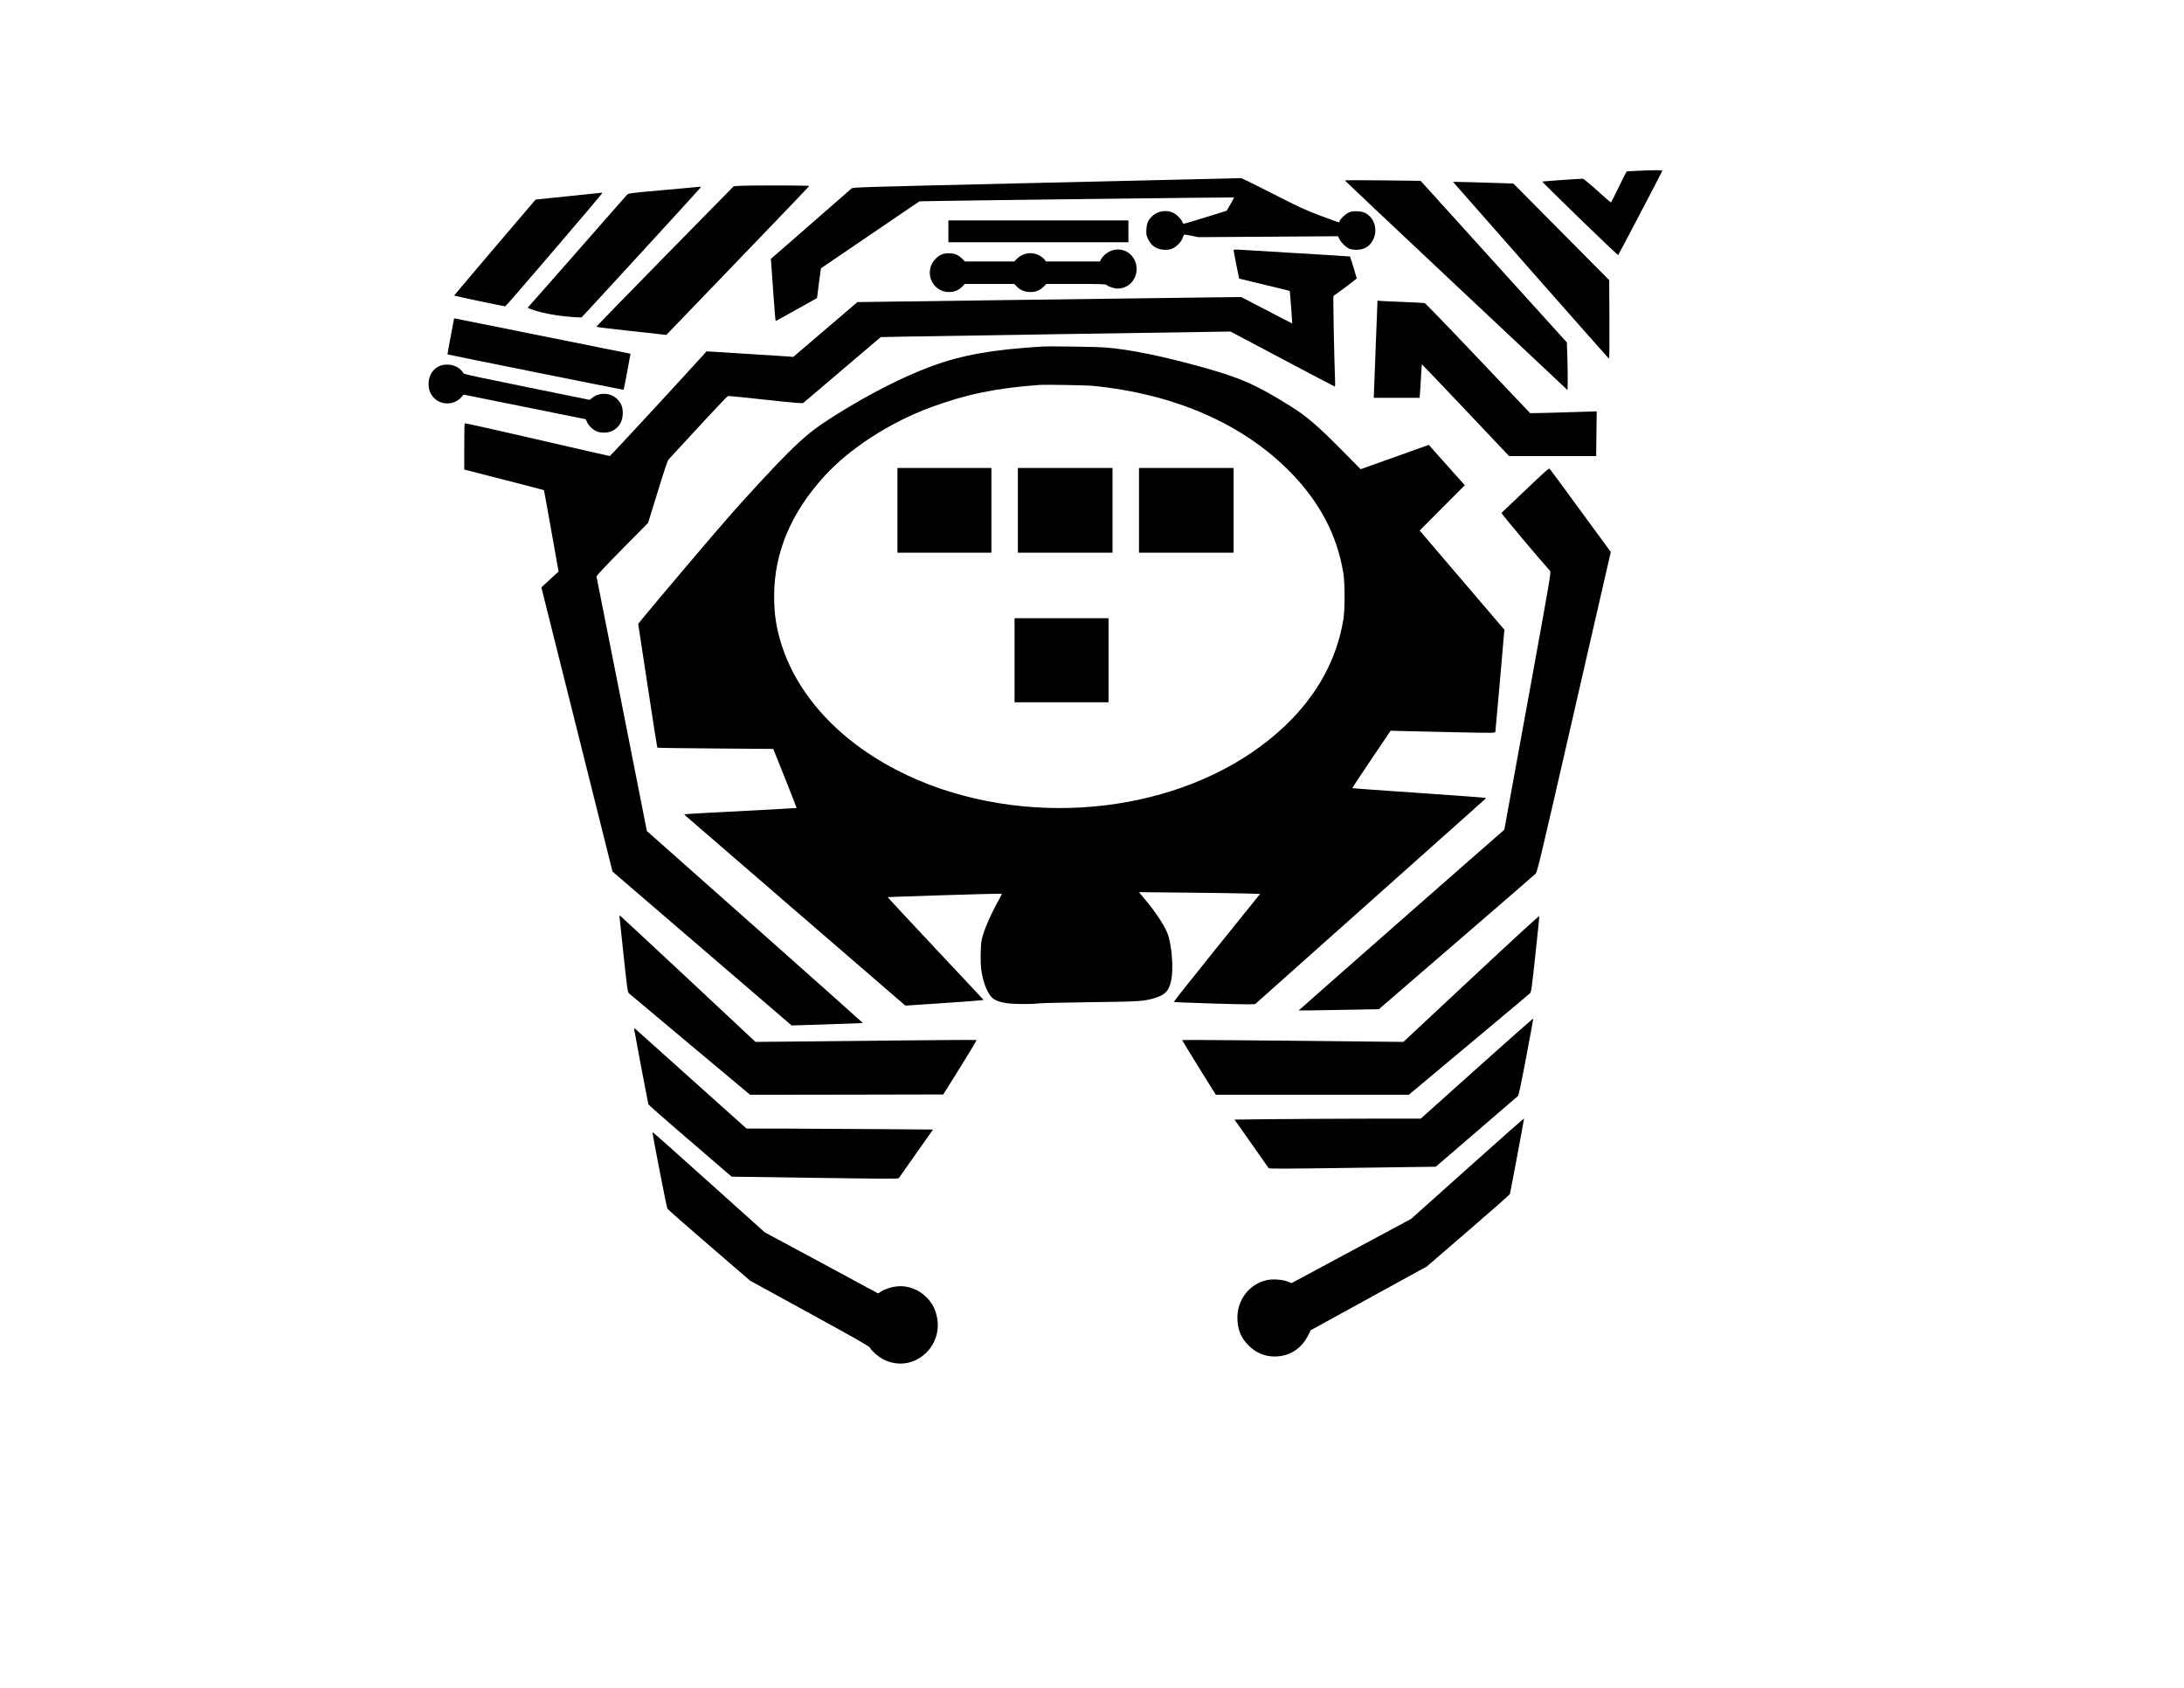 <?xml version="1.0" encoding="UTF-8" standalone="yes"?>
<svg version="1.0" xmlns="http://www.w3.org/2000/svg" width="100%" height="100%" viewBox="0 0 3300 2550" preserveAspectRatio="xMidYMid meet">
  <g transform="translate(0,2550) scale(0.1,-0.1)" fill="#000000" stroke="none">
    <path d="M24745 22920 c-88 -4 -163 -8 -166 -9 -3 0 -57 -107 -119 -236 -62
-129 -116 -235 -119 -235 -4 0 -96 81 -206 180 -120 108 -208 180 -220 180
-54 0 -608 -40 -612 -43 -2 -3 253 -255 568 -561 315 -306 576 -553 580 -549
8 8 656 1245 666 1271 6 13 -84 14 -372 2z"/>
    <path d="M15817 22740 c-2834 -66 -2929 -69 -2950 -87 -12 -11 -291 -255 -621
-543 l-599 -522 6 -67 c3 -36 18 -247 33 -468 16 -222 31 -403 34 -403 4 0
146 78 316 174 l309 173 29 225 30 224 744 506 744 506 312 6 c468 9 4438 57
4442 53 2 -2 -22 -48 -54 -102 l-57 -99 -315 -98 c-173 -54 -322 -98 -331 -98
-9 0 -19 10 -23 23 -10 40 -87 118 -141 143 -103 49 -235 26 -318 -54 -60 -57
-80 -105 -85 -200 -4 -77 -2 -87 27 -147 52 -106 136 -158 256 -159 53 0 81 5
116 22 62 30 125 96 146 151 9 25 19 50 23 54 4 5 54 -2 111 -14 l104 -22
1056 7 1057 7 21 -44 c26 -53 97 -122 149 -145 22 -9 65 -16 107 -16 119 0
202 51 254 156 59 117 36 263 -53 351 -55 52 -100 71 -187 75 -62 3 -85 0
-128 -18 -52 -23 -141 -108 -141 -136 0 -8 -4 -14 -8 -14 -5 0 -127 44 -273
99 -239 89 -308 121 -728 335 -255 130 -469 235 -475 235 -6 -1 -1329 -32
-2939 -69z"/>
    <path d="M20321 22773 c2 -5 760 -720 1684 -1588 l1680 -1578 3 119 c1 65 -1
227 -5 360 l-8 241 -1081 1194 c-594 657 -1092 1206 -1105 1221 l-24 26 -574
7 c-346 4 -572 3 -570 -2z"/>
    <path d="M22006 22694 c296 -340 2298 -2610 2305 -2613 7 -2 9 193 7 591 l-3
595 -724 730 -724 730 -176 6 c-97 4 -302 10 -456 14 l-280 6 51 -59z"/>
    <path d="M11150 22691 l-65 -6 -1038 -1057 c-571 -581 -1037 -1061 -1036
-1065 1 -4 216 -31 478 -59 262 -29 499 -55 527 -58 l52 -6 1078 1120 c594
617 1081 1125 1082 1130 4 11 -961 11 -1078 1z"/>
    <path d="M10031 22629 c-515 -46 -535 -49 -556 -71 -12 -13 -350 -396 -750
-853 -400 -456 -734 -835 -742 -842 -13 -10 -9 -14 22 -27 91 -38 246 -76 415
-101 139 -20 362 -37 370 -28 398 428 1800 1958 1800 1964 0 5 -6 8 -12 8 -7
-1 -253 -23 -547 -50z"/>
    <path d="M9035 22583 c-16 -2 -235 -25 -486 -51 l-456 -47 -617 -724 c-339
-398 -616 -725 -614 -726 7 -7 762 -166 773 -163 14 3 1465 1697 1465 1711 0
7 -10 7 -65 0z"/>
    <path d="M14330 22005 l0 -165 1360 0 1360 0 0 165 0 165 -1360 0 -1360 0 0
-165z"/>
    <path d="M16762 21699 c-57 -28 -102 -72 -131 -126 l-12 -23 -407 0 -407 0
-27 34 c-15 19 -53 47 -85 62 -113 55 -245 31 -332 -60 l-35 -36 -373 0 -373
0 -41 41 c-59 59 -118 83 -204 83 -89 0 -148 -28 -209 -95 -171 -191 -39 -493
215 -491 79 0 146 28 200 84 l37 38 374 0 374 0 38 -39 c54 -56 125 -84 207
-83 82 0 142 25 198 81 l41 41 449 0 c381 0 450 -2 461 -15 18 -22 116 -55
164 -55 163 0 289 128 290 295 1 222 -217 362 -412 264z"/>
    <path d="M18640 21719 c0 -8 19 -107 41 -221 l42 -207 206 -50 c113 -27 285
-69 381 -92 96 -23 176 -43 178 -44 3 -3 40 -488 38 -492 -1 -1 -175 88 -386
199 l-385 200 -460 -5 c-253 -3 -1558 -20 -2900 -38 l-2439 -33 -485 -414
-484 -414 -76 6 c-42 3 -337 22 -656 42 l-580 36 -35 -40 c-269 -300 -1417
-1542 -1426 -1542 -7 0 -501 113 -1099 251 -598 138 -1090 248 -1093 244 -4
-4 -7 -162 -7 -353 l0 -346 600 -154 c330 -85 602 -155 604 -157 2 -3 52 -280
112 -617 l109 -613 -82 -75 c-46 -41 -104 -95 -130 -120 l-48 -45 538 -2147
537 -2146 860 -739 c473 -406 1082 -929 1353 -1162 l494 -424 536 17 c295 9
538 19 540 20 1 2 -732 655 -1630 1452 l-1634 1449 -378 1915 c-209 1053 -381
1922 -383 1930 -3 10 140 162 388 414 l392 397 144 467 c104 337 150 474 167
492 729 792 883 955 900 958 12 1 268 -25 570 -58 461 -50 552 -57 565 -46 9
7 275 234 592 503 l577 490 333 7 c184 4 1373 22 2642 42 l2309 35 784 -415
c431 -229 788 -416 792 -416 5 0 7 37 5 83 -14 345 -32 1281 -25 1286 120 83
352 258 352 266 -1 12 -97 325 -102 330 -2 1 -354 24 -783 49 -429 26 -824 49
-877 53 -80 5 -98 3 -98 -8z"/>
    <path d="M20791 20372 c-12 -323 -25 -653 -28 -734 l-6 -148 346 0 346 0 5 43
c3 23 10 136 16 252 6 115 13 211 14 212 1 2 298 -310 660 -692 l658 -695 658
0 658 0 4 338 c3 185 4 337 4 337 -1 1 -165 -5 -366 -11 -201 -7 -427 -13
-503 -14 l-137 -2 -786 828 c-432 456 -796 832 -807 835 -12 3 -166 11 -342
18 -176 6 -331 14 -345 16 l-26 4 -23 -587z"/>
    <path d="M6860 20683 c0 -3 -23 -125 -51 -271 -27 -145 -49 -265 -47 -266 8
-6 2659 -538 2661 -535 4 5 106 544 104 545 -6 2 -2653 534 -2659 534 -5 0 -8
-3 -8 -7z"/>
    <path d="M15745 20264 c-747 -46 -1198 -125 -1658 -293 -424 -154 -946 -418
-1445 -732 -336 -210 -474 -320 -758 -604 -182 -181 -571 -601 -835 -900 -256
-290 -1068 -1248 -1341 -1580 l-65 -80 142 -932 c77 -513 144 -935 147 -939 4
-3 399 -9 879 -12 l873 -7 178 -444 c98 -245 176 -446 175 -448 -2 -1 -347
-21 -768 -43 -420 -21 -802 -42 -848 -46 l-84 -6 34 -33 c19 -18 761 -659
1649 -1425 888 -766 1625 -1402 1637 -1413 l23 -20 557 37 c307 20 573 40 591
44 l33 7 -726 774 c-399 425 -724 775 -723 776 6 6 1718 58 1724 53 3 -3 -15
-41 -39 -85 -125 -221 -234 -472 -263 -608 -20 -98 -23 -353 -5 -470 26 -167
75 -302 141 -386 43 -54 116 -86 235 -104 112 -17 363 -19 495 -4 47 5 398 13
780 18 749 9 810 13 980 66 149 48 202 106 236 260 36 168 14 494 -45 685 -37
119 -177 335 -351 543 l-90 108 703 -7 c386 -4 798 -9 914 -13 l213 -6 -656
-814 c-360 -447 -652 -816 -649 -819 3 -3 279 -14 612 -24 501 -14 610 -15
623 -4 17 14 3447 3071 3469 3092 8 8 12 16 9 19 -3 4 -457 37 -1008 75 -551
37 -1003 70 -1006 73 -2 2 126 198 287 436 l291 431 236 -6 c130 -4 486 -11
790 -18 549 -11 553 -11 557 9 2 11 31 337 65 725 33 388 63 730 66 760 l6 55
-641 750 -640 750 341 342 341 342 -74 83 c-42 46 -164 183 -273 305 l-197
222 -52 -19 c-29 -11 -260 -93 -515 -184 l-463 -165 -252 256 c-387 392 -556
539 -807 696 -511 320 -754 428 -1324 587 -614 171 -1116 273 -1476 300 -144
11 -841 21 -955 14z m775 -594 c1239 -124 2275 -580 2990 -1316 435 -448 694
-944 787 -1509 26 -157 26 -554 0 -710 -100 -599 -395 -1137 -874 -1595 -1238
-1184 -3377 -1577 -5208 -957 -467 158 -917 392 -1279 666 -552 416 -942 937
-1124 1501 -82 255 -116 475 -115 750 2 652 255 1253 759 1806 385 421 985
809 1604 1039 534 197 985 291 1635 339 96 7 721 -3 825 -14z"/>
    <path d="M13560 17790 l0 -640 710 0 710 0 0 640 0 640 -710 0 -710 0 0 -640z"/>
    <path d="M15380 17790 l0 -640 715 0 715 0 0 640 0 640 -715 0 -715 0 0 -640z"/>
    <path d="M17210 17790 l0 -640 715 0 715 0 0 640 0 640 -715 0 -715 0 0 -640z"/>
    <path d="M15330 15525 l0 -635 710 0 710 0 0 635 0 635 -710 0 -710 0 0 -635z"/>
    <path d="M6713 19989 c-140 -18 -237 -136 -237 -289 0 -88 22 -145 78 -208
106 -117 310 -115 414 4 l38 42 710 -143 c390 -79 805 -162 922 -186 l212 -42
19 -42 c24 -54 82 -112 140 -139 70 -32 180 -29 247 6 103 54 154 145 154 272
0 84 -23 142 -78 200 -100 105 -271 116 -384 25 l-38 -30 -947 192 c-604 122
-951 196 -956 205 -56 97 -170 149 -294 133z"/>
    <path d="M23049 18095 c-195 -186 -358 -341 -362 -345 -7 -6 568 -690 734
-875 17 -19 7 -81 -336 -1965 l-355 -1945 -28 -25 c-318 -275 -3081 -2704
-3079 -2706 2 -2 275 2 607 8 l605 11 1170 1010 c644 555 1182 1021 1197 1036
26 25 59 163 582 2444 l555 2418 -456 622 c-250 342 -461 628 -468 635 -10 12
-73 -44 -366 -323z"/>
    <path d="M9360 11658 c0 -7 27 -267 61 -578 56 -525 62 -567 82 -587 12 -11
429 -361 927 -777 l904 -756 1460 2 1459 3 255 408 c139 225 251 411 248 414
-3 3 -509 1 -1123 -6 -615 -6 -1365 -14 -1668 -17 l-550 -5 -1022 956 c-563
525 -1025 955 -1028 955 -3 0 -5 -6 -5 -12z"/>
    <path d="M22230 10716 l-1025 -957 -505 5 c-1600 18 -2831 28 -2836 23 -3 -3
110 -190 251 -416 l256 -411 1458 0 1458 0 904 756 c497 415 914 765 926 777
21 21 26 59 83 586 34 310 60 571 58 579 -2 10 -374 -331 -1028 -942z"/>
    <path d="M22316 9360 l-848 -760 -907 -1 c-498 -1 -1131 -5 -1407 -8 l-501 -6
254 -360 c140 -198 258 -366 262 -373 6 -11 219 -11 1266 4 l1259 17 611 525
c335 289 618 533 629 542 14 14 41 139 127 591 60 315 108 577 107 581 -2 5
-385 -334 -852 -752z"/>
    <path d="M9580 9962 c0 -14 209 -1118 216 -1143 2 -9 158 -149 347 -311 188
-162 470 -405 627 -540 l285 -245 1259 -18 c1072 -15 1260 -16 1267 -4 5 8
123 176 263 374 l254 360 -781 6 c-430 3 -1064 7 -1409 8 l-628 1 -822 736
c-453 406 -835 748 -850 762 -16 14 -28 20 -28 14z"/>
    <path d="M22174 7847 l-852 -762 -903 -485 -904 -486 -60 25 c-74 30 -227 40
-313 21 -258 -56 -442 -288 -445 -560 -2 -176 51 -310 167 -426 111 -111 241
-167 391 -168 228 -1 410 115 515 327 l35 70 876 481 877 481 626 540 c344
296 628 546 630 555 11 37 216 1134 214 1141 -2 5 -386 -334 -854 -754z"/>
    <path d="M9860 8384 c0 -31 213 -1125 223 -1142 6 -13 291 -264 632 -557 l620
-534 896 -491 c719 -394 899 -497 913 -521 31 -52 126 -137 196 -173 221 -117
476 -79 655 97 151 150 209 361 155 571 -27 107 -74 190 -151 267 -117 118
-282 180 -440 165 -87 -8 -182 -38 -242 -76 l-49 -31 -856 462 -857 461 -840
754 c-462 415 -843 754 -847 754 -5 0 -8 -3 -8 -6z"/>
  </g>
</svg>